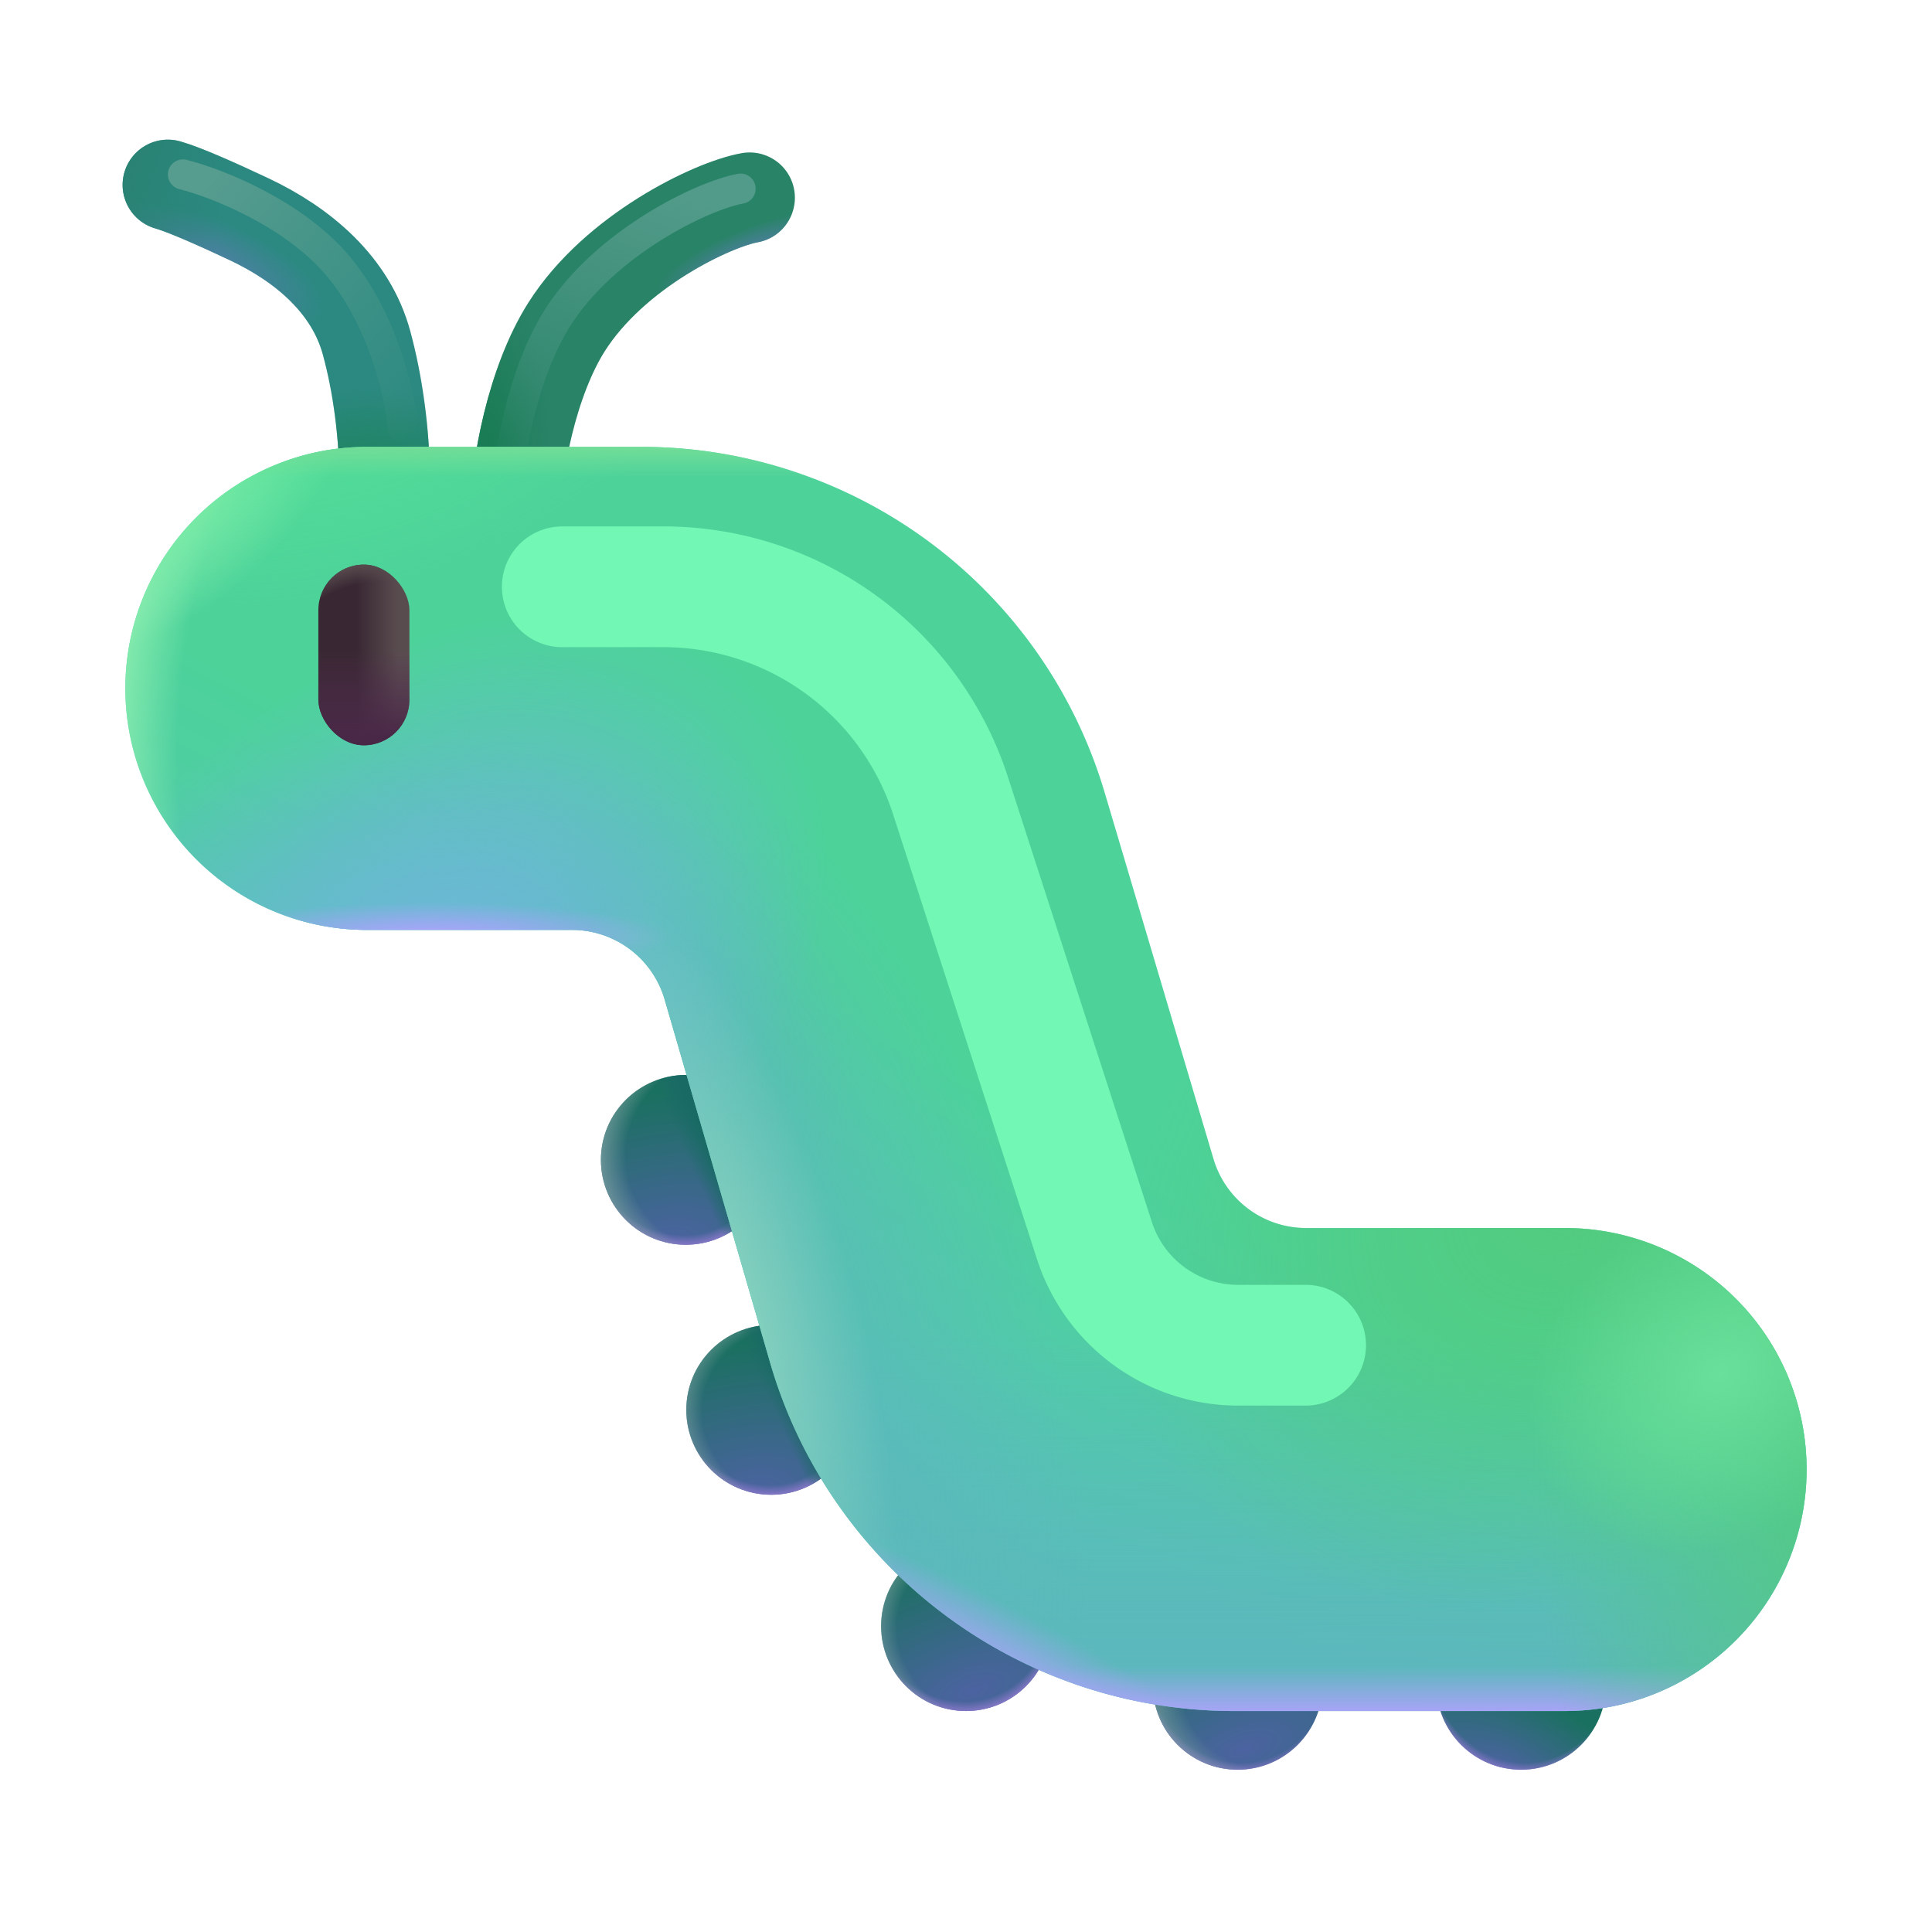 <svg xmlns="http://www.w3.org/2000/svg" fill="none" viewBox="0 0 32 32"><circle cx="11.359" cy="19.211" r="1.406" fill="url(#svg-8113b63d-d350-4e85-ad63-f0cfe2d99245-a)"/><circle cx="11.359" cy="19.211" r="1.406" fill="url(#svg-f452eaf8-b1ba-4bd9-a41c-317e06e7fb6a-b)"/><circle cx="11.359" cy="19.211" r="1.406" fill="url(#svg-9f60a8dc-5d47-4ada-8d1d-258d20106b48-c)"/><circle cx="11.359" cy="19.211" r="1.406" fill="url(#svg-e05cdecb-d88c-4c5b-8729-8ebeb19f0cd6-d)"/><circle cx="12.773" cy="23.352" r="1.406" fill="url(#svg-1e64ecde-111d-473d-a2eb-9cd8e21230d6-e)"/><circle cx="12.773" cy="23.352" r="1.406" fill="url(#svg-008e3709-5a01-4816-b53c-6ff45e9c0463-f)"/><circle cx="12.773" cy="23.352" r="1.406" fill="url(#svg-1a22727c-7764-45b3-9cd9-3f246a44ef6b-g)"/><circle cx="12.773" cy="23.352" r="1.406" fill="url(#svg-683f43f3-dce4-4778-bc71-d2a54a87b44d-h)"/><circle cx="16" cy="26.934" r="1.406" fill="url(#svg-d98e8939-15ef-4f84-a3b6-3a42163b6345-i)"/><circle cx="16" cy="26.934" r="1.406" fill="url(#svg-b9efb2f0-aaa5-4f78-ae2a-7dd723596230-j)"/><circle cx="16" cy="26.934" r="1.406" fill="url(#svg-08e23614-daaf-4ab5-83c0-1a5354bd54a1-k)"/><circle cx="20.5" cy="27.906" r="1.406" fill="url(#svg-951c1fcb-1788-4537-9f49-b2824b0f60ad-l)"/><circle cx="20.5" cy="27.906" r="1.406" fill="url(#svg-01badf82-903e-47a3-b1bb-a0e06be7aed7-m)"/><circle cx="20.5" cy="27.906" r="1.406" fill="url(#svg-5c1c14cc-d394-459d-b02d-7067801fac21-n)"/><circle cx="25.195" cy="27.906" r="1.406" fill="url(#svg-386b0e8a-bc0b-4d9d-b708-db01ee06c290-o)"/><circle cx="25.195" cy="27.906" r="1.406" fill="url(#svg-7a7581ce-88f8-41e0-802f-4271378cb766-p)"/><g stroke-linecap="round" stroke-linejoin="round" stroke-width="1.5" filter="url(#svg-c029fbb3-1909-4945-8a11-9167d9bcf519-q)"><path stroke="#298367" d="M12.266 3.125c-.615.11-2.235.883-3.032 2.14-.55.868-.859 2.282-.859 3.329"/><path stroke="url(#svg-3276ce6c-a106-4e7f-8e9a-2617ccf5e06c-r)" d="M12.266 3.125c-.615.11-2.235.883-3.032 2.14-.55.868-.859 2.282-.859 3.329"/><path stroke="url(#svg-dce02169-1580-4049-8f63-2d8e05b79dbd-s)" d="M12.266 3.125c-.615.11-2.235.883-3.032 2.14-.55.868-.859 2.282-.859 3.329"/></g><g filter="url(#svg-25116d5e-7fb4-4b0a-8094-f8902e3a6b06-t)"><path stroke="url(#svg-8eed4035-76db-4e75-9f32-729c67d63a33-u)" stroke-linecap="round" stroke-linejoin="round" stroke-width=".5" d="M12.266 3.125c-.615.11-2.235.883-3.032 2.14-.55.868-.859 2.282-.859 3.329"/></g><path stroke="#2B8981" stroke-linecap="round" stroke-linejoin="round" stroke-width="1.5" d="M2.781 3.063c.275.078.82.32 1.35.57.895.423 1.68 1.09 1.94 2.045.181.666.304 1.49.304 2.416"/><path stroke="url(#svg-9db36661-3175-48f5-97c5-e690b09111c5-v)" stroke-linecap="round" stroke-linejoin="round" stroke-width="1.5" d="M2.781 3.063c.275.078.82.32 1.35.57.895.423 1.68 1.09 1.94 2.045.181.666.304 1.49.304 2.416"/><path stroke="url(#svg-fdecd024-d08a-4550-9887-009b690fad32-w)" stroke-linecap="round" stroke-linejoin="round" stroke-width="1.5" d="M2.781 3.063c.275.078.82.32 1.35.57.895.423 1.68 1.09 1.94 2.045.181.666.304 1.49.304 2.416"/><path stroke="url(#svg-00842bac-b5e4-40cd-8608-8c50601fabf6-x)" stroke-linecap="round" stroke-linejoin="round" stroke-width="1.5" d="M2.781 3.063c.275.078.82.32 1.35.57.895.423 1.68 1.09 1.94 2.045.181.666.304 1.49.304 2.416"/><path fill="url(#svg-84f880be-1c73-4c58-97ea-eca6173517c8-y)" fill-rule="evenodd" d="M2.076 11.402a4 4 0 0 1 4-4h4.55a8 8 0 0 1 7.67 5.722l1.803 6.071a1.6 1.6 0 0 0 1.534 1.145h4.29a4 4 0 1 1 0 8H20.44a8 8 0 0 1-7.67-5.722l-1.761-6.062a1.6 1.6 0 0 0-1.536-1.154H6.076a4 4 0 0 1-4-4" clip-rule="evenodd"/><path fill="url(#svg-6d572431-b938-471f-8154-571a9c01b9dc-z)" fill-rule="evenodd" d="M2.076 11.402a4 4 0 0 1 4-4h4.55a8 8 0 0 1 7.67 5.722l1.803 6.071a1.6 1.6 0 0 0 1.534 1.145h4.29a4 4 0 1 1 0 8H20.44a8 8 0 0 1-7.67-5.722l-1.761-6.062a1.6 1.6 0 0 0-1.536-1.154H6.076a4 4 0 0 1-4-4" clip-rule="evenodd"/><path fill="url(#svg-f405717f-d38d-4e29-aa42-e956207e4311-A)" fill-rule="evenodd" d="M2.076 11.402a4 4 0 0 1 4-4h4.55a8 8 0 0 1 7.67 5.722l1.803 6.071a1.6 1.6 0 0 0 1.534 1.145h4.29a4 4 0 1 1 0 8H20.44a8 8 0 0 1-7.67-5.722l-1.761-6.062a1.6 1.6 0 0 0-1.536-1.154H6.076a4 4 0 0 1-4-4" clip-rule="evenodd"/><path fill="url(#svg-fbe9e371-150b-4752-afcd-af64fb3f5e60-B)" fill-rule="evenodd" d="M2.076 11.402a4 4 0 0 1 4-4h4.55a8 8 0 0 1 7.67 5.722l1.803 6.071a1.6 1.6 0 0 0 1.534 1.145h4.29a4 4 0 1 1 0 8H20.44a8 8 0 0 1-7.67-5.722l-1.761-6.062a1.6 1.6 0 0 0-1.536-1.154H6.076a4 4 0 0 1-4-4" clip-rule="evenodd"/><path fill="url(#svg-4b234e53-543d-411e-9e42-517bef47fb6e-C)" fill-rule="evenodd" d="M2.076 11.402a4 4 0 0 1 4-4h4.55a8 8 0 0 1 7.67 5.722l1.803 6.071a1.6 1.6 0 0 0 1.534 1.145h4.29a4 4 0 1 1 0 8H20.44a8 8 0 0 1-7.67-5.722l-1.761-6.062a1.6 1.6 0 0 0-1.536-1.154H6.076a4 4 0 0 1-4-4" clip-rule="evenodd"/><path fill="url(#svg-2009c157-6460-485d-b176-bf1ff2713b28-D)" fill-rule="evenodd" d="M2.076 11.402a4 4 0 0 1 4-4h4.55a8 8 0 0 1 7.67 5.722l1.803 6.071a1.6 1.6 0 0 0 1.534 1.145h4.29a4 4 0 1 1 0 8H20.44a8 8 0 0 1-7.67-5.722l-1.761-6.062a1.6 1.6 0 0 0-1.536-1.154H6.076a4 4 0 0 1-4-4" clip-rule="evenodd"/><path fill="url(#svg-4f874396-373e-44c0-9e87-bbacb014f9ab-E)" fill-rule="evenodd" d="M2.076 11.402a4 4 0 0 1 4-4h4.55a8 8 0 0 1 7.67 5.722l1.803 6.071a1.6 1.6 0 0 0 1.534 1.145h4.29a4 4 0 1 1 0 8H20.44a8 8 0 0 1-7.67-5.722l-1.761-6.062a1.6 1.6 0 0 0-1.536-1.154H6.076a4 4 0 0 1-4-4" clip-rule="evenodd"/><path fill="url(#svg-35609ffb-0af1-49d1-8ea4-77276d7e8bff-F)" fill-rule="evenodd" d="M2.076 11.402a4 4 0 0 1 4-4h4.55a8 8 0 0 1 7.67 5.722l1.803 6.071a1.6 1.6 0 0 0 1.534 1.145h4.29a4 4 0 1 1 0 8H20.44a8 8 0 0 1-7.67-5.722l-1.761-6.062a1.6 1.6 0 0 0-1.536-1.154H6.076a4 4 0 0 1-4-4" clip-rule="evenodd"/><path fill="url(#svg-aa6cd61d-8002-4709-9842-7f80f542485b-G)" fill-rule="evenodd" d="M2.076 11.402a4 4 0 0 1 4-4h4.55a8 8 0 0 1 7.67 5.722l1.803 6.071a1.6 1.6 0 0 0 1.534 1.145h4.29a4 4 0 1 1 0 8H20.44a8 8 0 0 1-7.67-5.722l-1.761-6.062a1.6 1.6 0 0 0-1.536-1.154H6.076a4 4 0 0 1-4-4" clip-rule="evenodd"/><path fill="url(#svg-72029265-5782-4ab9-90bc-42037e1bcf9c-H)" fill-rule="evenodd" d="M2.076 11.402a4 4 0 0 1 4-4h4.55a8 8 0 0 1 7.67 5.722l1.803 6.071a1.6 1.6 0 0 0 1.534 1.145h4.29a4 4 0 1 1 0 8H20.44a8 8 0 0 1-7.67-5.722l-1.761-6.062a1.6 1.6 0 0 0-1.536-1.154H6.076a4 4 0 0 1-4-4" clip-rule="evenodd"/><path fill="url(#svg-e0ead3b6-bee1-4431-ac88-926ab2372c78-I)" fill-rule="evenodd" d="M2.076 11.402a4 4 0 0 1 4-4h4.55a8 8 0 0 1 7.67 5.722l1.803 6.071a1.6 1.6 0 0 0 1.534 1.145h4.29a4 4 0 1 1 0 8H20.44a8 8 0 0 1-7.67-5.722l-1.761-6.062a1.6 1.6 0 0 0-1.536-1.154H6.076a4 4 0 0 1-4-4" clip-rule="evenodd"/><path fill="url(#svg-e3940c2c-dd80-4a23-8795-3ecff4e84ca8-J)" fill-rule="evenodd" d="M2.076 11.402a4 4 0 0 1 4-4h4.55a8 8 0 0 1 7.67 5.722l1.803 6.071a1.6 1.6 0 0 0 1.534 1.145h4.29a4 4 0 1 1 0 8H20.44a8 8 0 0 1-7.67-5.722l-1.761-6.062a1.6 1.6 0 0 0-1.536-1.154H6.076a4 4 0 0 1-4-4" clip-rule="evenodd"/><path fill="url(#svg-01af570d-6cbb-44bd-ab7d-fb61f5d8d5c7-K)" fill-rule="evenodd" d="M2.076 11.402a4 4 0 0 1 4-4h4.55a8 8 0 0 1 7.67 5.722l1.803 6.071a1.6 1.6 0 0 0 1.534 1.145h4.29a4 4 0 1 1 0 8H20.44a8 8 0 0 1-7.67-5.722l-1.761-6.062a1.6 1.6 0 0 0-1.536-1.154H6.076a4 4 0 0 1-4-4" clip-rule="evenodd"/><path fill="url(#svg-c0a9d4dc-5286-47a3-b86d-e18c0f32a711-L)" fill-rule="evenodd" d="M2.076 11.402a4 4 0 0 1 4-4h4.55a8 8 0 0 1 7.67 5.722l1.803 6.071a1.6 1.6 0 0 0 1.534 1.145h4.29a4 4 0 1 1 0 8H20.44a8 8 0 0 1-7.67-5.722l-1.761-6.062a1.6 1.6 0 0 0-1.536-1.154H6.076a4 4 0 0 1-4-4" clip-rule="evenodd"/><path fill="url(#svg-0a3b4d05-e089-4917-9353-49ef1323a913-M)" fill-rule="evenodd" d="M2.076 11.402a4 4 0 0 1 4-4h4.55a8 8 0 0 1 7.67 5.722l1.803 6.071a1.6 1.6 0 0 0 1.534 1.145h4.29a4 4 0 1 1 0 8H20.44a8 8 0 0 1-7.67-5.722l-1.761-6.062a1.6 1.6 0 0 0-1.536-1.154H6.076a4 4 0 0 1-4-4" clip-rule="evenodd"/><path fill="url(#svg-6eafbec3-0952-4d70-8664-b07a3a5bc493-N)" fill-rule="evenodd" d="M2.076 11.402a4 4 0 0 1 4-4h4.55a8 8 0 0 1 7.67 5.722l1.803 6.071a1.6 1.6 0 0 0 1.534 1.145h4.29a4 4 0 1 1 0 8H20.44a8 8 0 0 1-7.67-5.722l-1.761-6.062a1.6 1.6 0 0 0-1.536-1.154H6.076a4 4 0 0 1-4-4" clip-rule="evenodd"/><rect width="1.508" height="2.992" x="5.273" y="9.352" fill="url(#svg-5ee37996-a883-4ff5-a12e-84928f903bb4-O)" rx=".754"/><rect width="1.508" height="2.992" x="5.273" y="9.352" fill="url(#svg-db3137be-8d27-4b03-b4dc-68512e005ee0-P)" rx=".754"/><rect width="1.508" height="2.992" x="5.273" y="9.352" fill="url(#svg-59f6016c-f3b0-47db-8a1d-2343615cfe05-Q)" rx=".754"/><g filter="url(#svg-2b39d69c-f887-4ea4-b281-4de6347f7716-R)"><path stroke="#72F7B4" stroke-linecap="round" stroke-linejoin="round" stroke-width="2" d="M9.313 9.719h1.674a5 5 0 0 1 4.757 3.461l2.384 7.37a2.5 2.5 0 0 0 2.378 1.731h1.119"/></g><g filter="url(#svg-bfc368b3-1106-4be4-add2-1a495261cb75-S)"><path stroke="url(#svg-af5aa8f2-7412-4d5c-ab24-2e27cb734652-T)" stroke-linecap="round" stroke-linejoin="round" stroke-width=".5" d="M3.031 2.89c.558.141 1.857.648 2.594 1.547.737.9 1.005 2.136 1.047 2.641"/></g><defs><radialGradient id="svg-8113b63d-d350-4e85-ad63-f0cfe2d99245-a" cx="0" cy="0" r="1" gradientTransform="matrix(-.359 -2.492 4.234 -.611 11.094 20.617)" gradientUnits="userSpaceOnUse"><stop stop-color="#4C63A1"/><stop offset="1" stop-color="#1A7060"/></radialGradient><radialGradient id="svg-f452eaf8-b1ba-4bd9-a41c-317e06e7fb6a-b" cx="0" cy="0" r="1" gradientTransform="matrix(.371 2.215 -1.79 .3 11.215 18.402)" gradientUnits="userSpaceOnUse"><stop offset=".919" stop-color="#8A78CA" stop-opacity="0"/><stop offset="1" stop-color="#8A78CA"/></radialGradient><radialGradient id="svg-9f60a8dc-5d47-4ada-8d1d-258d20106b48-c" cx="0" cy="0" r="1" gradientTransform="matrix(-2.43 .461 -.409 -2.156 12.281 19.078)" gradientUnits="userSpaceOnUse"><stop offset=".777" stop-color="#799D9E" stop-opacity="0"/><stop offset="1" stop-color="#799D9E"/></radialGradient><radialGradient id="svg-1e64ecde-111d-473d-a2eb-9cd8e21230d6-e" cx="0" cy="0" r="1" gradientTransform="matrix(-.359 -2.492 4.234 -.611 12.508 24.758)" gradientUnits="userSpaceOnUse"><stop stop-color="#4C63A1"/><stop offset="1" stop-color="#1A7060"/></radialGradient><radialGradient id="svg-008e3709-5a01-4816-b53c-6ff45e9c0463-f" cx="0" cy="0" r="1" gradientTransform="matrix(.371 2.215 -1.79 .3 12.629 22.543)" gradientUnits="userSpaceOnUse"><stop offset=".919" stop-color="#8A78CA" stop-opacity="0"/><stop offset="1" stop-color="#8A78CA"/></radialGradient><radialGradient id="svg-1a22727c-7764-45b3-9cd9-3f246a44ef6b-g" cx="0" cy="0" r="1" gradientTransform="matrix(-2.125 -.516 .458 -1.885 13.297 23.453)" gradientUnits="userSpaceOnUse"><stop offset=".767" stop-color="#799D9E" stop-opacity="0"/><stop offset="1" stop-color="#799D9E"/></radialGradient><radialGradient id="svg-d98e8939-15ef-4f84-a3b6-3a42163b6345-i" cx="0" cy="0" r="1" gradientTransform="matrix(-.734 -2.152 4.699 -1.603 16.11 28)" gradientUnits="userSpaceOnUse"><stop stop-color="#4C63A1"/><stop offset="1" stop-color="#1A7060"/></radialGradient><radialGradient id="svg-b9efb2f0-aaa5-4f78-ae2a-7dd723596230-j" cx="0" cy="0" r="1" gradientTransform="matrix(.371 2.215 -1.79 .3 15.855 26.125)" gradientUnits="userSpaceOnUse"><stop offset=".919" stop-color="#8A78CA" stop-opacity="0"/><stop offset="1" stop-color="#8A78CA"/></radialGradient><radialGradient id="svg-08e23614-daaf-4ab5-83c0-1a5354bd54a1-k" cx="0" cy="0" r="1" gradientTransform="matrix(-2.125 -.516 .458 -1.885 16.523 27.035)" gradientUnits="userSpaceOnUse"><stop offset=".767" stop-color="#799D9E" stop-opacity="0"/><stop offset="1" stop-color="#799D9E"/></radialGradient><radialGradient id="svg-951c1fcb-1788-4537-9f49-b2824b0f60ad-l" cx="0" cy="0" r="1" gradientTransform="rotate(-108.84 20.668 7.114)scale(2.274 4.965)" gradientUnits="userSpaceOnUse"><stop stop-color="#4C63A1"/><stop offset="1" stop-color="#1A7060"/></radialGradient><radialGradient id="svg-01badf82-903e-47a3-b1bb-a0e06be7aed7-m" cx="0" cy="0" r="1" gradientTransform="matrix(0 2.234 -1.806 0 20.555 27.14)" gradientUnits="userSpaceOnUse"><stop offset=".919" stop-color="#8A78CA" stop-opacity="0"/><stop offset="1" stop-color="#8A78CA"/></radialGradient><radialGradient id="svg-5c1c14cc-d394-459d-b02d-7067801fac21-n" cx="0" cy="0" r="1" gradientTransform="matrix(-2.125 -.516 .458 -1.885 21.023 28.008)" gradientUnits="userSpaceOnUse"><stop offset=".673" stop-color="#799D9E" stop-opacity="0"/><stop offset="1" stop-color="#799D9E"/></radialGradient><radialGradient id="svg-386b0e8a-bc0b-4d9d-b708-db01ee06c290-o" cx="0" cy="0" r="1" gradientTransform="matrix(.547 -1.203 2.627 1.194 24.906 29.313)" gradientUnits="userSpaceOnUse"><stop stop-color="#4C63A1"/><stop offset="1" stop-color="#1A7060"/></radialGradient><radialGradient id="svg-7a7581ce-88f8-41e0-802f-4271378cb766-p" cx="0" cy="0" r="1" gradientTransform="matrix(0 2.234 -1.806 0 25.25 27.14)" gradientUnits="userSpaceOnUse"><stop offset=".919" stop-color="#8A78CA" stop-opacity="0"/><stop offset="1" stop-color="#8A78CA"/></radialGradient><radialGradient id="svg-3276ce6c-a106-4e7f-8e9a-2617ccf5e06c-r" cx="0" cy="0" r="1" gradientTransform="matrix(1.031 .047 -.13 2.857 7.883 7.383)" gradientUnits="userSpaceOnUse"><stop stop-color="#177B52"/><stop offset="1" stop-color="#177B52" stop-opacity="0"/></radialGradient><radialGradient id="svg-dce02169-1580-4049-8f63-2d8e05b79dbd-s" cx="0" cy="0" r="1" gradientTransform="rotate(-112.122 7.508 -2.084)scale(1.037 3.808)" gradientUnits="userSpaceOnUse"><stop stop-color="#557EAB"/><stop offset=".434" stop-color="#557EAB" stop-opacity="0"/></radialGradient><radialGradient id="svg-9db36661-3175-48f5-97c5-e690b09111c5-v" cx="0" cy="0" r="1" gradientTransform="matrix(.812 -1.969 5.036 2.078 3.453 4.422)" gradientUnits="userSpaceOnUse"><stop stop-color="#557EAB"/><stop offset=".379" stop-color="#557EAB" stop-opacity="0"/></radialGradient><radialGradient id="svg-fdecd024-d08a-4550-9887-009b690fad32-w" cx="0" cy="0" r="1" gradientTransform="matrix(0 -1.445 2.305 0 6.078 7.86)" gradientUnits="userSpaceOnUse"><stop stop-color="#1D835C"/><stop offset="1" stop-color="#1D835C" stop-opacity="0"/></radialGradient><radialGradient id="svg-f405717f-d38d-4e29-aa42-e956207e4311-A" cx="0" cy="0" r="1" gradientTransform="rotate(-19.537 69.515 -21.113)scale(6.168 11.883)" gradientUnits="userSpaceOnUse"><stop stop-color="#5EB4BF"/><stop offset="1" stop-color="#5EB4BF" stop-opacity="0"/></radialGradient><radialGradient id="svg-fbe9e371-150b-4752-afcd-af64fb3f5e60-B" cx="0" cy="0" r="1" gradientTransform="matrix(0 -5.777 6.938 0 7.188 17.871)" gradientUnits="userSpaceOnUse"><stop stop-color="#5EB4BF"/><stop offset="1" stop-color="#5EB4BF" stop-opacity="0"/></radialGradient><radialGradient id="svg-2009c157-6460-485d-b176-bf1ff2713b28-D" cx="0" cy="0" r="1" gradientTransform="matrix(1.188 -2.281 15.141 7.882 16.563 27.813)" gradientUnits="userSpaceOnUse"><stop stop-color="#B3A1FF"/><stop offset=".452" stop-color="#B3A1FF" stop-opacity="0"/></radialGradient><radialGradient id="svg-4f874396-373e-44c0-9e87-bbacb014f9ab-E" cx="0" cy="0" r="1" gradientTransform="rotate(147.426 10.11 13.689)scale(8.01 6.32)" gradientUnits="userSpaceOnUse"><stop stop-color="#52CB7D"/><stop offset="1" stop-color="#52CB7D" stop-opacity="0"/></radialGradient><radialGradient id="svg-35609ffb-0af1-49d1-8ea4-77276d7e8bff-F" cx="0" cy="0" r="1" gradientTransform="matrix(-5.938 0 0 -11.188 31.281 23.969)" gradientUnits="userSpaceOnUse"><stop stop-color="#52CB7D"/><stop offset="1" stop-color="#52CB7D" stop-opacity="0"/></radialGradient><radialGradient id="svg-aa6cd61d-8002-4709-9842-7f80f542485b-G" cx="0" cy="0" r="1" gradientTransform="rotate(143.973 10.556 15.993)scale(3.4 2.734)" gradientUnits="userSpaceOnUse"><stop stop-color="#69E09B"/><stop offset="1" stop-color="#69E09B" stop-opacity="0"/></radialGradient><radialGradient id="svg-72029265-5782-4ab9-90bc-42037e1bcf9c-H" cx="0" cy="0" r="1" gradientTransform="rotate(45.277 -8.174 7.873)scale(2.287 4.745)" gradientUnits="userSpaceOnUse"><stop stop-color="#90F0B1"/><stop offset=".729" stop-color="#90F0B1" stop-opacity="0"/></radialGradient><radialGradient id="svg-e0ead3b6-bee1-4431-ac88-926ab2372c78-I" cx="0" cy="0" r="1" gradientTransform="matrix(5.844 -4.5 3.205 4.162 7.031 16.313)" gradientUnits="userSpaceOnUse"><stop stop-color="#6EB8DB"/><stop offset="1" stop-color="#6EB8DB" stop-opacity="0"/></radialGradient><radialGradient id="svg-e3940c2c-dd80-4a23-8795-3ecff4e84ca8-J" cx="0" cy="0" r="1" gradientTransform="matrix(0 -2.125 14.664 0 7.172 15.516)" gradientUnits="userSpaceOnUse"><stop stop-color="#B3A1FF"/><stop offset=".27" stop-color="#B3A1FF" stop-opacity="0"/></radialGradient><radialGradient id="svg-01af570d-6cbb-44bd-ab7d-fb61f5d8d5c7-K" cx="0" cy="0" r="1" gradientTransform="matrix(-41.406 0 0 -22.688 43.313 12.531)" gradientUnits="userSpaceOnUse"><stop offset=".971" stop-color="#90F0B1" stop-opacity="0"/><stop offset="1" stop-color="#90F0B1"/></radialGradient><radialGradient id="svg-c0a9d4dc-5286-47a3-b86d-e18c0f32a711-L" cx="0" cy="0" r="1" gradientTransform="matrix(2.062 -.562 1.874 6.872 12.094 21.844)" gradientUnits="userSpaceOnUse"><stop stop-color="#8CD5BE"/><stop offset="1" stop-color="#8AD4BD" stop-opacity="0"/></radialGradient><radialGradient id="svg-0a3b4d05-e089-4917-9353-49ef1323a913-M" cx="0" cy="0" r="1" gradientTransform="matrix(1.375 5 -7.475 2.056 5.188 4.781)" gradientUnits="userSpaceOnUse"><stop stop-color="#55E695"/><stop offset="1" stop-color="#55E695" stop-opacity="0"/></radialGradient><radialGradient id="svg-59f6016c-f3b0-47db-8a1d-2343615cfe05-Q" cx="0" cy="0" r="1" gradientTransform="rotate(-104.895 7.355 3.162)scale(1.752 1.894)" gradientUnits="userSpaceOnUse"><stop offset=".814" stop-color="#594C4F" stop-opacity="0"/><stop offset="1" stop-color="#594C4F"/></radialGradient><linearGradient id="svg-e05cdecb-d88c-4c5b-8729-8ebeb19f0cd6-d" x1="11.664" x2="11.313" y1="18.852" y2="19.008" gradientUnits="userSpaceOnUse"><stop stop-color="#196A65"/><stop offset="1" stop-color="#196A65" stop-opacity="0"/></linearGradient><linearGradient id="svg-683f43f3-dce4-4778-bc71-d2a54a87b44d-h" x1="13.078" x2="12.727" y1="22.992" y2="23.148" gradientUnits="userSpaceOnUse"><stop stop-color="#196A65"/><stop offset="1" stop-color="#196A65" stop-opacity="0"/></linearGradient><linearGradient id="svg-8eed4035-76db-4e75-9f32-729c67d63a33-u" x1="11.969" x2="10.203" y1="3.391" y2="8.297" gradientUnits="userSpaceOnUse"><stop stop-color="#529B8A"/><stop offset="1" stop-color="#529B8A" stop-opacity="0"/></linearGradient><linearGradient id="svg-00842bac-b5e4-40cd-8608-8c50601fabf6-x" x1="1.859" x2="3.734" y1="2.969" y2="3.563" gradientUnits="userSpaceOnUse"><stop stop-color="#298272"/><stop offset="1" stop-color="#298272" stop-opacity="0"/></linearGradient><linearGradient id="svg-84f880be-1c73-4c58-97ea-eca6173517c8-y" x1="19.875" x2="17.063" y1="19.781" y2="24.969" gradientUnits="userSpaceOnUse"><stop stop-color="#4DD29A"/><stop offset="1" stop-color="#52C8B0"/></linearGradient><linearGradient id="svg-6d572431-b938-471f-8154-571a9c01b9dc-z" x1="19.688" x2="19.688" y1="28.719" y2="22.031" gradientUnits="userSpaceOnUse"><stop stop-color="#5EB4BF"/><stop offset="1" stop-color="#5EB4BF" stop-opacity="0"/></linearGradient><linearGradient id="svg-4b234e53-543d-411e-9e42-517bef47fb6e-C" x1="18.549" x2="18.549" y1="28.469" y2="27.609" gradientUnits="userSpaceOnUse"><stop stop-color="#B3A1FF"/><stop offset="1" stop-color="#B3A1FF" stop-opacity="0"/></linearGradient><linearGradient id="svg-6eafbec3-0952-4d70-8664-b07a3a5bc493-N" x1="16" x2="16" y1="7.402" y2="7.906" gradientUnits="userSpaceOnUse"><stop stop-color="#72DD98"/><stop offset="1" stop-color="#72DD98" stop-opacity="0"/></linearGradient><linearGradient id="svg-5ee37996-a883-4ff5-a12e-84928f903bb4-O" x1="6.781" x2="5.908" y1="10.661" y2="10.661" gradientUnits="userSpaceOnUse"><stop offset=".225" stop-color="#594C4F"/><stop offset="1" stop-color="#392833"/></linearGradient><linearGradient id="svg-db3137be-8d27-4b03-b4dc-68512e005ee0-P" x1="7.017" x2="7.017" y1="12.204" y2="10.778" gradientUnits="userSpaceOnUse"><stop stop-color="#492847"/><stop offset="1" stop-color="#552D52" stop-opacity="0"/></linearGradient><linearGradient id="svg-af5aa8f2-7412-4d5c-ab24-2e27cb734652-T" x1="3.703" x2="7.693" y1="2.797" y2="6.362" gradientUnits="userSpaceOnUse"><stop stop-color="#569C8F"/><stop offset="1" stop-color="#529B8A" stop-opacity="0"/></linearGradient><filter id="svg-c029fbb3-1909-4945-8a11-9167d9bcf519-q" width="5.541" height="7.119" x="7.625" y="2.375" color-interpolation-filters="sRGB" filterUnits="userSpaceOnUse"><feFlood flood-opacity="0" result="BackgroundImageFix"/><feBlend in="SourceGraphic" in2="BackgroundImageFix" result="shape"/><feColorMatrix in="SourceAlpha" result="hardAlpha" values="0 0 0 0 0 0 0 0 0 0 0 0 0 0 0 0 0 0 127 0"/><feOffset dx=".15" dy=".15"/><feGaussianBlur stdDeviation=".15"/><feComposite in2="hardAlpha" k2="-1" k3="1" operator="arithmetic"/><feColorMatrix values="0 0 0 0 0.416 0 0 0 0 0.608 0 0 0 0 0.514 0 0 0 1 0"/><feBlend in2="shape" result="effect1_innerShadow_28327_6314"/></filter><filter id="svg-25116d5e-7fb4-4b0a-8094-f8902e3a6b06-t" width="5.391" height="6.969" x="7.625" y="2.375" color-interpolation-filters="sRGB" filterUnits="userSpaceOnUse"><feFlood flood-opacity="0" result="BackgroundImageFix"/><feBlend in="SourceGraphic" in2="BackgroundImageFix" result="shape"/><feGaussianBlur result="effect1_foregroundBlur_28327_6314" stdDeviation=".25"/></filter><filter id="svg-2b39d69c-f887-4ea4-b281-4de6347f7716-R" width="20.313" height="20.563" x="5.313" y="5.719" color-interpolation-filters="sRGB" filterUnits="userSpaceOnUse"><feFlood flood-opacity="0" result="BackgroundImageFix"/><feBlend in="SourceGraphic" in2="BackgroundImageFix" result="shape"/><feGaussianBlur result="effect1_foregroundBlur_28327_6314" stdDeviation="1.5"/></filter><filter id="svg-bfc368b3-1106-4be4-add2-1a495261cb75-S" width="4.941" height="5.487" x="2.381" y="2.241" color-interpolation-filters="sRGB" filterUnits="userSpaceOnUse"><feFlood flood-opacity="0" result="BackgroundImageFix"/><feBlend in="SourceGraphic" in2="BackgroundImageFix" result="shape"/><feGaussianBlur result="effect1_foregroundBlur_28327_6314" stdDeviation=".2"/></filter></defs></svg>